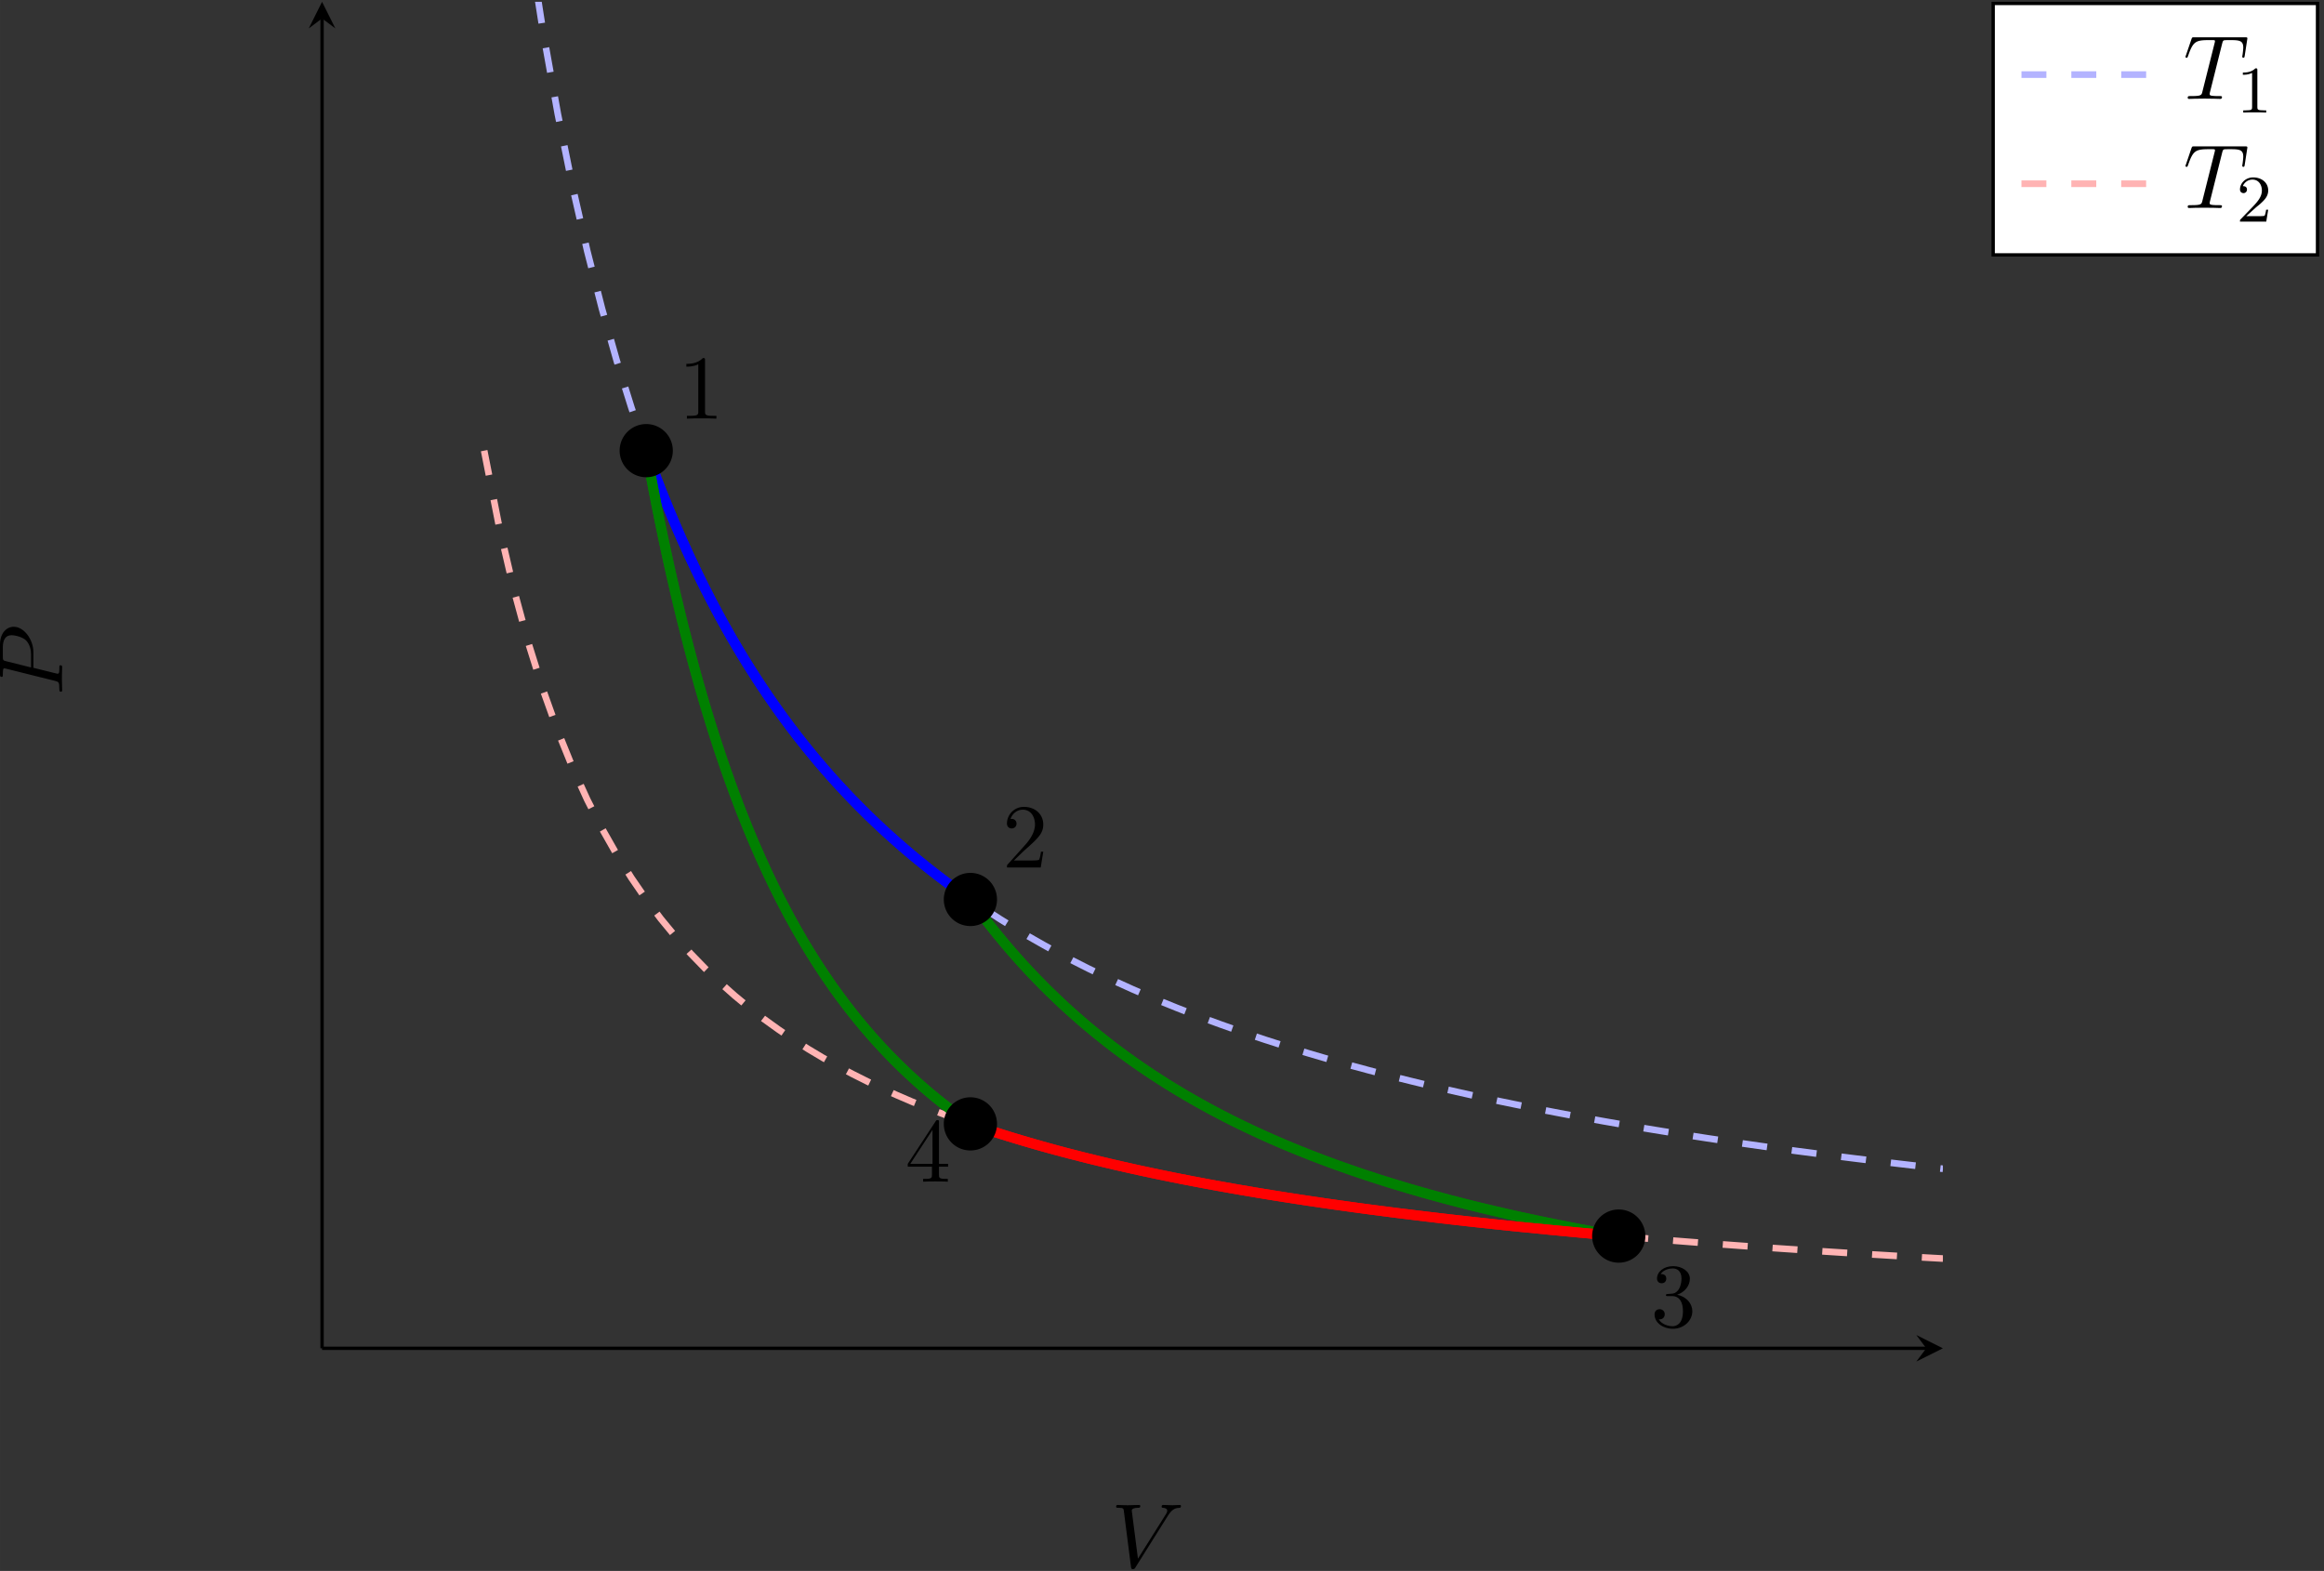 <svg xmlns="http://www.w3.org/2000/svg" xmlns:xlink="http://www.w3.org/1999/xlink" width="466" height="315" viewBox="1875.647 1483.199 278.555 188.294"><rect x="1875.647" y="1483.199" width="278.555" height="188.294" fill="#333333" stroke="none"/><defs><path id="g1-49" d="M2.503-5.077c0-.215-.016-.223-.232-.223-.326.319-.749.51-1.506.51v.263c.215 0 .646 0 1.108-.215v4.088c0 .295-.024.391-.781.391H.813V0c.327-.024 1.012-.024 1.37-.024s1.053 0 1.38.024v-.263h-.28c-.756 0-.78-.096-.78-.39z"/><path id="g1-50" d="M2.248-1.626c.127-.12.462-.382.59-.494.494-.454.964-.893.964-1.618 0-.948-.797-1.562-1.794-1.562-.956 0-1.586.725-1.586 1.434 0 .391.311.447.423.447a.41.41 0 0 0 .414-.423c0-.414-.398-.414-.494-.414a1.23 1.23 0 0 1 1.156-.781c.741 0 1.124.63 1.124 1.299 0 .829-.582 1.435-1.523 2.399L.518-.303C.422-.215.422-.199.422 0h3.149l.23-1.427h-.246c-.024.16-.088.558-.184.71-.047.063-.653.063-.78.063H1.17z"/><path id="g2-49" d="M3.207-6.982c0-.262 0-.283-.25-.283-.677.698-1.637.698-1.986.698v.338c.218 0 .862 0 1.429-.284v5.651c0 .393-.033.524-1.015.524h-.349V0c.382-.033 1.331-.033 1.768-.033s1.385 0 1.767.033v-.338h-.35c-.981 0-1.014-.12-1.014-.524z"/><path id="g2-50" d="m1.385-.84 1.157-1.124c1.702-1.505 2.356-2.094 2.356-3.185 0-1.244-.982-2.116-2.313-2.116a2.016 2.016 0 0 0-2.04 1.974c0 .611.546.611.579.611.185 0 .567-.13.567-.578a.55.55 0 0 0-.578-.567c-.088 0-.11 0-.142.01.25-.709.84-1.112 1.473-1.112.992 0 1.461.883 1.461 1.778 0 .873-.545 1.734-1.145 2.41L.665-.403c-.12.12-.12.142-.12.404h4.048l.305-1.898h-.273c-.054.327-.13.807-.24.97C4.31-.84 3.59-.84 3.35-.84z"/><path id="g2-51" d="M3.164-3.84c.894-.295 1.527-1.058 1.527-1.92 0-.895-.96-1.505-2.007-1.505-1.102 0-1.931.654-1.931 1.483 0 .36.24.567.556.567.338 0 .556-.24.556-.556 0-.545-.512-.545-.676-.545.338-.535 1.058-.677 1.451-.677.447 0 1.047.24 1.047 1.222 0 .131-.022.764-.305 1.244-.327.523-.698.556-.971.567-.087.01-.35.033-.426.033-.087.01-.163.022-.163.13 0 .12.076.12.262.12h.48c.894 0 1.298.742 1.298 1.812 0 1.483-.753 1.8-1.233 1.8-.469 0-1.287-.186-1.669-.83.382.055.72-.185.72-.6 0-.392-.295-.61-.61-.61-.263 0-.612.152-.612.632C.458-.48 1.473.24 2.662.24c1.33 0 2.323-.993 2.323-2.105 0-.895-.687-1.746-1.821-1.975"/><path id="g2-52" d="M3.207-1.8v.95c0 .392-.022.512-.829.512H2.15V0c.447-.033 1.015-.033 1.473-.033s1.036 0 1.483.033v-.338h-.229c-.807 0-.829-.12-.829-.513V-1.8h1.091v-.338h-1.09v-4.964c0-.218 0-.283-.175-.283-.098 0-.131 0-.218.13L.305-2.138v.338zm.066-.338H.61l2.662-4.07z"/><path id="g0-80" d="M3.305-3.447H5.16c1.55 0 3.065-1.135 3.065-2.357 0-.84-.72-1.647-2.149-1.647H2.542c-.207 0-.327 0-.327.207 0 .131.098.131.316.131.142 0 .338.011.469.022.175.022.24.055.24.175 0 .043-.01.076-.044.207L1.735-.851c-.11.426-.131.513-.993.513-.186 0-.306 0-.306.207C.436 0 .567 0 .6 0c.305 0 1.08-.033 1.385-.033.23 0 .47.011.699.011.24 0 .48.022.709.022.076 0 .218 0 .218-.218 0-.12-.098-.12-.306-.12-.403 0-.709 0-.709-.197 0-.065.022-.12.033-.185zm.786-3.251c.098-.382.12-.415.589-.415h1.047c.906 0 1.484.295 1.484 1.048 0 .425-.218 1.363-.644 1.756-.545.49-1.2.578-1.68.578H3.35z"/><path id="g0-84" d="M4.658-6.622c.077-.305.12-.37.251-.403.098-.022.458-.022.687-.022 1.102 0 1.593.043 1.593.894 0 .164-.044.59-.087.873a2 2 0 0 0-.033.207c0 .066.033.142.131.142.12 0 .142-.087.164-.25l.294-1.899c.011-.044.022-.153.022-.185 0-.12-.11-.12-.295-.12H1.331c-.262 0-.273.01-.35.218l-.654 1.92a2 2 0 0 0-.065.196c0 .066.054.12.13.12.11 0 .12-.054.186-.229.59-1.69.873-1.887 2.487-1.887h.426c.305 0 .305.043.305.13 0 .066-.032.197-.043.23L2.29-.862c-.098.404-.131.524-1.298.524-.393 0-.458 0-.458.207C.535 0 .655 0 .72 0c.295 0 .6-.022.895-.022.305 0 .621-.01.927-.01s.61.01.905.01c.317 0 .644.022.95.022.108 0 .24 0 .24-.218 0-.12-.088-.12-.372-.12-.272 0-.414 0-.698-.022-.316-.033-.403-.065-.403-.24 0-.01 0-.065.043-.23z"/><path id="g0-86" d="M6.85-6.207c.535-.851.994-.884 1.397-.906.131-.01.142-.196.142-.207 0-.087-.054-.13-.142-.13-.283 0-.6.032-.894.032-.36 0-.731-.033-1.08-.033-.066 0-.208 0-.208.207 0 .12.099.131.175.131.295.022.502.131.502.36 0 .164-.164.404-.164.415L3.23-1.015l-.742-5.77c0-.186.251-.328.753-.328.153 0 .273 0 .273-.218 0-.098-.088-.12-.153-.12-.436 0-.905.033-1.353.033-.196 0-.403-.011-.6-.011s-.403-.022-.589-.022c-.076 0-.207 0-.207.207 0 .131.098.131.273.131.61 0 .621.098.654.371L2.4-.01c.033.218.076.251.218.251.175 0 .218-.055.306-.196z"/><clipPath id="clip1"><path d="M1914.25 1644.809h194.273v-161.395h-194.274z"/></clipPath></defs><g id="page1"><path fill="none" stroke="#000" stroke-miterlimit="10" stroke-width=".399" d="M1914.25 1644.809h192.28"/><path d="m2108.521 1644.809-3.187-1.594 1.195 1.594-1.195 1.593"/><path fill="none" stroke="#000" stroke-miterlimit="10" stroke-width=".399" d="M1914.25 1644.809v-159.403"/><path d="m1914.25 1483.416-1.595 3.188 1.594-1.195 1.594 1.195"/><path fill="none" stroke="#b3b3ff" stroke-dasharray="2.989 2.989" stroke-miterlimit="10" stroke-width=".797" d="m1933.679 1429.617 1.765 17.93 1.766 15.176 1.766 13.004 1.765 11.277 1.766 9.859 1.766 8.707 1.765 7.731 1.77 6.922 1.765 6.23 1.766 5.641 1.766 5.121 1.765 4.676 1.766 4.289 1.765 3.945 1.766 3.64 1.77 3.372 1.765 3.133 1.766 2.914 1.765 2.722 1.766 2.543 1.766 2.387 1.765 2.242 1.766 2.11 1.77 1.988 1.765 1.879 1.766 1.777 1.765 1.684 1.766 1.597 1.766 1.52 1.765 1.441 1.766 1.375 1.77 1.313 1.765 1.25 1.766 1.195 1.765 1.145 1.766 1.093 1.766 1.051 1.765 1.004 1.766.969 1.77.926 1.765.894 1.766.86 1.765.824 1.766.8 1.765.766 1.766.742 1.766.715 1.765.691 1.77.672 1.766.645 1.765.625 1.766.605 1.765.59 1.766.567 1.766.554 1.765.535 1.77.52 1.765.504 1.766.488 1.766.477 1.765.465 1.766.449 1.766.437 1.765.43 1.77.414 1.765.402 1.766.395 1.766.383 1.765.379 1.766.363 1.765.355 1.766.348 1.77.34 1.765.332 1.766.324 1.765.317 1.766.308 1.766.305 1.765.293 1.766.289 1.77.281 1.765.277 1.766.274 1.765.262 1.766.261 1.766.254 1.765.25 1.766.242 1.769.243 1.766.23 1.766.23 1.765.227 1.766.223 1.766.215 1.765.21 1.766.211 1.765.204 1.77.203 1.766.195" clip-path="url(#clip1)"/><path fill="none" stroke="#ffb3b3" stroke-dasharray="2.989 2.989" stroke-miterlimit="10" stroke-width=".797" d="m1933.679 1537.215 1.765 8.969 1.766 7.578 1.766 6.511 1.765 5.63 1.766 4.933 1.766 4.355 1.765 3.867 1.77 3.465 1.765 3.11 1.766 2.812 1.766 2.567 1.765 2.34 1.766 2.14 1.765 1.977 1.766 1.82 1.77 1.684 1.765 1.566 1.766 1.457 1.765 1.363 1.766 1.27 1.766 1.195 1.765 1.121 1.766 1.055 1.77.996 1.765.937 1.766.887 1.765.844 1.766.797 1.766.762 1.765.718 1.766.688 1.77.656 1.765.625 1.766.598 1.765.574 1.766.547 1.766.523 1.765.504 1.766.485 1.77.46 1.765.45 1.766.426 1.765.414 1.766.398 1.765.387 1.766.37 1.766.36 1.765.344 1.77.332 1.766.324 1.765.313 1.766.304 1.765.293 1.766.285 1.766.278 1.765.266 1.77.261 1.765.25 1.766.246 1.766.239 1.765.23 1.766.227 1.766.218 1.765.215 1.77.207 1.765.2 1.766.199 1.766.191 1.765.188 1.766.183 1.765.176 1.766.176 1.77.168 1.765.168 1.766.16 1.765.16 1.766.152 1.766.153 1.765.148 1.766.145 1.77.14 1.765.137 1.766.137 1.765.132 1.766.13 1.766.128 1.765.125 1.766.121 1.769.118 1.766.117 1.766.117 1.765.113 1.766.11 1.766.109 1.765.105 1.766.106 1.765.101 1.77.102 1.766.098" clip-path="url(#clip1)"/><path fill="none" stroke="#00f" stroke-miterlimit="10" stroke-width="1.196" d="m1953.105 1537.215.394 1.074.39 1.055.391 1.035.395 1.012.39.996.395.972.39.957.395.942.39.922.395.902.391.89.395.872.39.86.395.839.39.824.391.817.395.796.39.786.395.77.39.76.395.747.39.734.395.719.39.711.395.695.39.692.395.676.39.664.392.656.394.644.39.633.395.629.39.613.395.61.391.597.395.586.39.582.395.57.39.567.395.555.39.547.391.539.395.53.39.528.395.516.39.512.395.5.39.496.395.492.39.48.395.477.39.473.395.464.391.457.39.45.395.449.39.441.395.434.391.43.395.421.39.418.395.418.39.407.395.402.39.398.395.395.39.387.391.386.395.38.39.374.395.371.39.368.395.363.39.355.395.356.39.347.395.348.391.344.395.336.39.336.39.328.395.328.39.32.396.32.39.32.395.313.39.309.395.305.39.304.395.301.39.297.395.293.39.29.391.288.395.281.39.286.395.277.39.273.395.274" clip-path="url(#clip1)"/><path fill="none" stroke="#00f" stroke-miterlimit="10" stroke-width="1.196" d="m1953.105 1537.215.394 1.074.39 1.055.391 1.035.395 1.012.39.996.395.972.39.957.395.942.39.922.395.902.391.89.395.872.39.86.395.839.39.824.391.817.395.796.39.786.395.77.39.76.395.747.39.734.395.719.39.711.395.695.39.692.395.676.39.664.392.656.394.644.39.633.395.629.39.613.395.61.391.597.395.586.39.582.395.57.39.567.395.555.39.547.391.539.395.53.39.528.395.516.39.512.395.5.39.496.395.492.39.48.395.477.39.473.395.464.391.457.39.45.395.449.39.441.395.434.391.43.395.421.39.418.395.418.39.407.395.402.39.398.395.395.39.387.391.386.395.38.39.374.395.371.39.368.395.363.39.355.395.356.39.347.395.348.391.344.395.336.39.336.39.328.395.328.39.32.396.32.39.32.395.313.39.309.395.305.39.304.395.301.39.297.395.293.39.29.391.288.395.281.39.286.395.277.39.273.395.274" clip-path="url(#clip1)"/><path fill="none" stroke="green" stroke-miterlimit="10" stroke-width="1.196" d="m1991.96 1591.012.785 1.07.785 1.039.786 1.008.785.98.785.95.781.925.785.899.785.87.786.852.785.825.785.804.785.782.785.757.785.743.786.722.785.703.785.684.785.668.785.648.785.633.782.621.785.602.785.586.785.574.785.559.785.546.786.536.785.52.785.507.785.5.785.484.785.473.785.465.786.453.785.445.785.434.781.422.785.414.785.406.786.399.785.386.785.383.785.371.785.363.785.36.786.347.785.344.785.336.785.328.785.32.785.317.782.309.785.304.785.297.785.293.785.285.785.278.786.277.785.27.785.265.785.258.785.258.785.25.785.246.786.238.785.238.785.235.781.226.785.227.785.219.786.214.785.215.785.211.785.203.785.204.785.199.786.195.785.191.785.188.785.184.785.183.785.18.782.176.785.175.785.168.785.168.785.168.785.16.786.16.785.157.785.156.785.152.785.153.785.144.785.149.786.14.785.145.785.137.781.136" clip-path="url(#clip1)"/><path fill="none" stroke="green" stroke-miterlimit="10" stroke-width="1.196" d="m1991.96 1591.012.785 1.07.785 1.039.786 1.008.785.98.785.95.781.925.785.899.785.87.786.852.785.825.785.804.785.782.785.757.785.743.786.722.785.703.785.684.785.668.785.648.785.633.782.621.785.602.785.586.785.574.785.559.785.546.786.536.785.52.785.507.785.5.785.484.785.473.785.465.786.453.785.445.785.434.781.422.785.414.785.406.786.399.785.386.785.383.785.371.785.363.785.36.786.347.785.344.785.336.785.328.785.32.785.317.782.309.785.304.785.297.785.293.785.285.785.278.786.277.785.27.785.265.785.258.785.258.785.25.785.246.786.238.785.238.785.235.781.226.785.227.785.219.786.214.785.215.785.211.785.203.785.204.785.199.786.195.785.191.785.188.785.184.785.183.785.18.782.176.785.175.785.168.785.168.785.168.785.16.786.16.785.157.785.156.785.152.785.153.785.144.785.149.786.14.785.145.785.137.781.136" clip-path="url(#clip1)"/><path fill="none" stroke="red" stroke-miterlimit="10" stroke-width="1.196" d="m2069.671 1631.36-.785-.067-.785-.07-.785-.07-.786-.071-.785-.07-.785-.07-.785-.075-.785-.074-.785-.074-.786-.075-.785-.074-.785-.078-.785-.078-.785-.078-.785-.078-.782-.078-.785-.082-.785-.082-.785-.083-.785-.085-.785-.082-.786-.086-.785-.086-.785-.09-.785-.086-.785-.09-.785-.09-.785-.094-.786-.093-.785-.094-.785-.094-.781-.097-.785-.094-.785-.098-.786-.101-.785-.102-.785-.102-.785-.101-.785-.106-.785-.105-.786-.11-.785-.109-.785-.11-.785-.109-.785-.113-.785-.117-.782-.113-.785-.118-.785-.12-.785-.122-.785-.12-.785-.126-.786-.125-.785-.129-.785-.129-.785-.132-.785-.133-.785-.133-.785-.137-.786-.14-.785-.141-.785-.14-.781-.145-.785-.149-.786-.148-.785-.152-.785-.153-.785-.156-.785-.16-.785-.16-.785-.164-.786-.168-.785-.168-.785-.172-.785-.176-.785-.176-.785-.18-.782-.183-.785-.188-.785-.19-.785-.192-.785-.196-.785-.203-.786-.199-.785-.207-.785-.21-.785-.216-.785-.219-.785-.222-.786-.227-.785-.23-.785-.235-.781-.238-.785-.242-.785-.25-.786-.254-.785-.258-.785-.265-.785-.266" clip-path="url(#clip1)"/><path fill="none" stroke="red" stroke-miterlimit="10" stroke-width="1.196" d="m2069.671 1631.36-.785-.067-.785-.07-.785-.07-.786-.071-.785-.07-.785-.07-.785-.075-.785-.074-.785-.074-.786-.075-.785-.074-.785-.078-.785-.078-.785-.078-.785-.078-.782-.078-.785-.082-.785-.082-.785-.083-.785-.085-.785-.082-.786-.086-.785-.086-.785-.09-.785-.086-.785-.09-.785-.09-.785-.094-.786-.093-.785-.094-.785-.094-.781-.097-.785-.094-.785-.098-.786-.101-.785-.102-.785-.102-.785-.101-.785-.106-.785-.105-.786-.11-.785-.109-.785-.11-.785-.109-.785-.113-.785-.117-.782-.113-.785-.118-.785-.12-.785-.122-.785-.12-.785-.126-.786-.125-.785-.129-.785-.129-.785-.132-.785-.133-.785-.133-.785-.137-.786-.14-.785-.141-.785-.14-.781-.145-.785-.149-.786-.148-.785-.152-.785-.153-.785-.156-.785-.16-.785-.16-.785-.164-.786-.168-.785-.168-.785-.172-.785-.176-.785-.176-.785-.18-.782-.183-.785-.188-.785-.19-.785-.192-.785-.196-.785-.203-.786-.199-.785-.207-.785-.21-.785-.216-.785-.219-.785-.222-.786-.227-.785-.23-.785-.235-.781-.238-.785-.242-.785-.25-.786-.254-.785-.258-.785-.265-.785-.266" clip-path="url(#clip1)"/><path fill="none" stroke="green" stroke-miterlimit="10" stroke-width="1.196" d="m1991.96 1617.91-.394-.273-.391-.278-.395-.28-.39-.29-.39-.29-.395-.296-.391-.3-.394-.305-.391-.309-.395-.316-.39-.32-.395-.325-.39-.328-.395-.34-.39-.34-.395-.347-.39-.352-.391-.36-.395-.363-.39-.37-.395-.38-.39-.382-.395-.391-.39-.395-.395-.406-.391-.41-.395-.418-.39-.426-.395-.433-.39-.438-.391-.45-.395-.456-.39-.465-.395-.476-.39-.481-.395-.492-.39-.5-.395-.512-.39-.52-.395-.527-.39-.539-.395-.55-.39-.563-.392-.57-.394-.582-.39-.598-.395-.606-.39-.617-.395-.633-.391-.644-.395-.656-.39-.672-.395-.684-.39-.699-.395-.711-.39-.73-.391-.746-.395-.758-.39-.778-.395-.793-.39-.812-.395-.828-.39-.848-.395-.867-.39-.887-.395-.906-.39-.926-.395-.95-.391-.972-.395-.992-.39-1.016-.39-1.042-.395-1.067-.391-1.094-.395-1.12-.39-1.145-.395-1.176-.39-1.203-.395-1.238-.39-1.27-.395-1.297-.39-1.332-.395-1.371-.39-1.402-.391-1.442-.395-1.484-.39-1.52-.395-1.562-.39-1.606-.395-1.652-.39-1.695-.395-1.746-.391-1.797-.395-1.848-.39-1.902-.395-1.957-.39-2.016-.39-2.078-.396-2.137" clip-path="url(#clip1)"/><path fill="none" stroke="green" stroke-miterlimit="10" stroke-width="1.196" d="m1991.96 1617.91-.394-.273-.391-.278-.395-.28-.39-.29-.39-.29-.395-.296-.391-.3-.394-.305-.391-.309-.395-.316-.39-.32-.395-.325-.39-.328-.395-.34-.39-.34-.395-.347-.39-.352-.391-.36-.395-.363-.39-.37-.395-.38-.39-.382-.395-.391-.39-.395-.395-.406-.391-.41-.395-.418-.39-.426-.395-.433-.39-.438-.391-.45-.395-.456-.39-.465-.395-.476-.39-.481-.395-.492-.39-.5-.395-.512-.39-.52-.395-.527-.39-.539-.395-.55-.39-.563-.392-.57-.394-.582-.39-.598-.395-.606-.39-.617-.395-.633-.391-.644-.395-.656-.39-.672-.395-.684-.39-.699-.395-.711-.39-.73-.391-.746-.395-.758-.39-.778-.395-.793-.39-.812-.395-.828-.39-.848-.395-.867-.39-.887-.395-.906-.39-.926-.395-.95-.391-.972-.395-.992-.39-1.016-.39-1.042-.395-1.067-.391-1.094-.395-1.12-.39-1.145-.395-1.176-.39-1.203-.395-1.238-.39-1.27-.395-1.297-.39-1.332-.395-1.371-.39-1.402-.391-1.442-.395-1.484-.39-1.52-.395-1.562-.39-1.606-.395-1.652-.39-1.695-.395-1.746-.391-1.797-.395-1.848-.39-1.902-.395-1.957-.39-2.016-.39-2.078-.396-2.137" clip-path="url(#clip1)"/><use xlink:href="#g2-49" x="1956.485" y="1614.938" transform="translate(.46 -81.56)"/><use xlink:href="#g2-50" x="1956.485" y="1614.938" transform="translate(39.31 -27.76)"/><use xlink:href="#g2-51" x="1956.485" y="1614.938" transform="translate(117.02 27.29)"/><use xlink:href="#g2-52" x="1956.485" y="1614.938" transform="translate(27.66 9.9)"/><path d="M1956.093 1537.215a2.985 2.985 0 0 0-2.988-2.988 2.988 2.988 0 1 0 2.988 2.988"/><path fill="none" stroke="#000" stroke-miterlimit="10" stroke-width=".399" d="M1956.093 1537.215a2.985 2.985 0 0 0-2.988-2.988 2.988 2.988 0 1 0 2.988 2.988z"/><path d="M1994.948 1591.012a2.988 2.988 0 1 0-5.976 0 2.988 2.988 0 0 0 5.976 0"/><path fill="none" stroke="#000" stroke-miterlimit="10" stroke-width=".399" d="M1994.948 1591.012a2.988 2.988 0 1 0-5.976 0 2.988 2.988 0 0 0 5.976 0z"/><path d="M2072.659 1631.36a2.99 2.99 0 0 0-5.98 0 2.99 2.99 0 0 0 2.992 2.988 2.99 2.99 0 0 0 2.988-2.989"/><path fill="none" stroke="#000" stroke-miterlimit="10" stroke-width=".399" d="M2072.659 1631.36a2.99 2.99 0 0 0-5.98 0 2.99 2.99 0 0 0 2.992 2.988 2.99 2.99 0 0 0 2.988-2.989z"/><path d="M1994.948 1617.91a2.988 2.988 0 1 0-5.977 0 2.988 2.988 0 0 0 5.977 0"/><path fill="none" stroke="#000" stroke-miterlimit="10" stroke-width=".399" d="M1994.948 1617.91a2.988 2.988 0 1 0-5.977 0 2.988 2.988 0 0 0 5.977 0z"/><use xlink:href="#g0-86" x="1960.121" y="1614.938" transform="translate(48.69 56.1)"/><use xlink:href="#g0-80" x="1960.121" y="1614.938" transform="rotate(-90 1897.415 1629.255)"/><path fill="#fff" d="M2114.55 1513.75h38.875v-30.137h-38.875z"/><path fill="none" stroke="#000" stroke-miterlimit="10" stroke-width=".399" d="M2114.55 1513.75h38.875v-30.137h-38.875z"/><path fill="none" stroke="#b3b3ff" stroke-dasharray="2.989 2.989" stroke-miterlimit="10" stroke-width=".797" d="M2117.941 1492.14h17.008"/><g transform="translate(155.5 -106.81)"><use xlink:href="#g0-84" x="1981.836" y="1601.862"/><use xlink:href="#g1-49" x="1988.211" y="1603.499"/></g><path fill="none" stroke="#ffb3b3" stroke-dasharray="2.989 2.989" stroke-miterlimit="10" stroke-width=".797" d="M2117.938 1505.223h17.008"/><g transform="translate(155.5 -106.81)"><use xlink:href="#g0-84" x="1981.836" y="1614.938"/><use xlink:href="#g1-50" x="1988.211" y="1616.575"/></g></g><script type="text/ecmascript">if(window.parent.postMessage)window.parent.postMessage(&quot;118.125|349.5|236.25|&quot;+window.location,&quot;*&quot;);</script></svg>